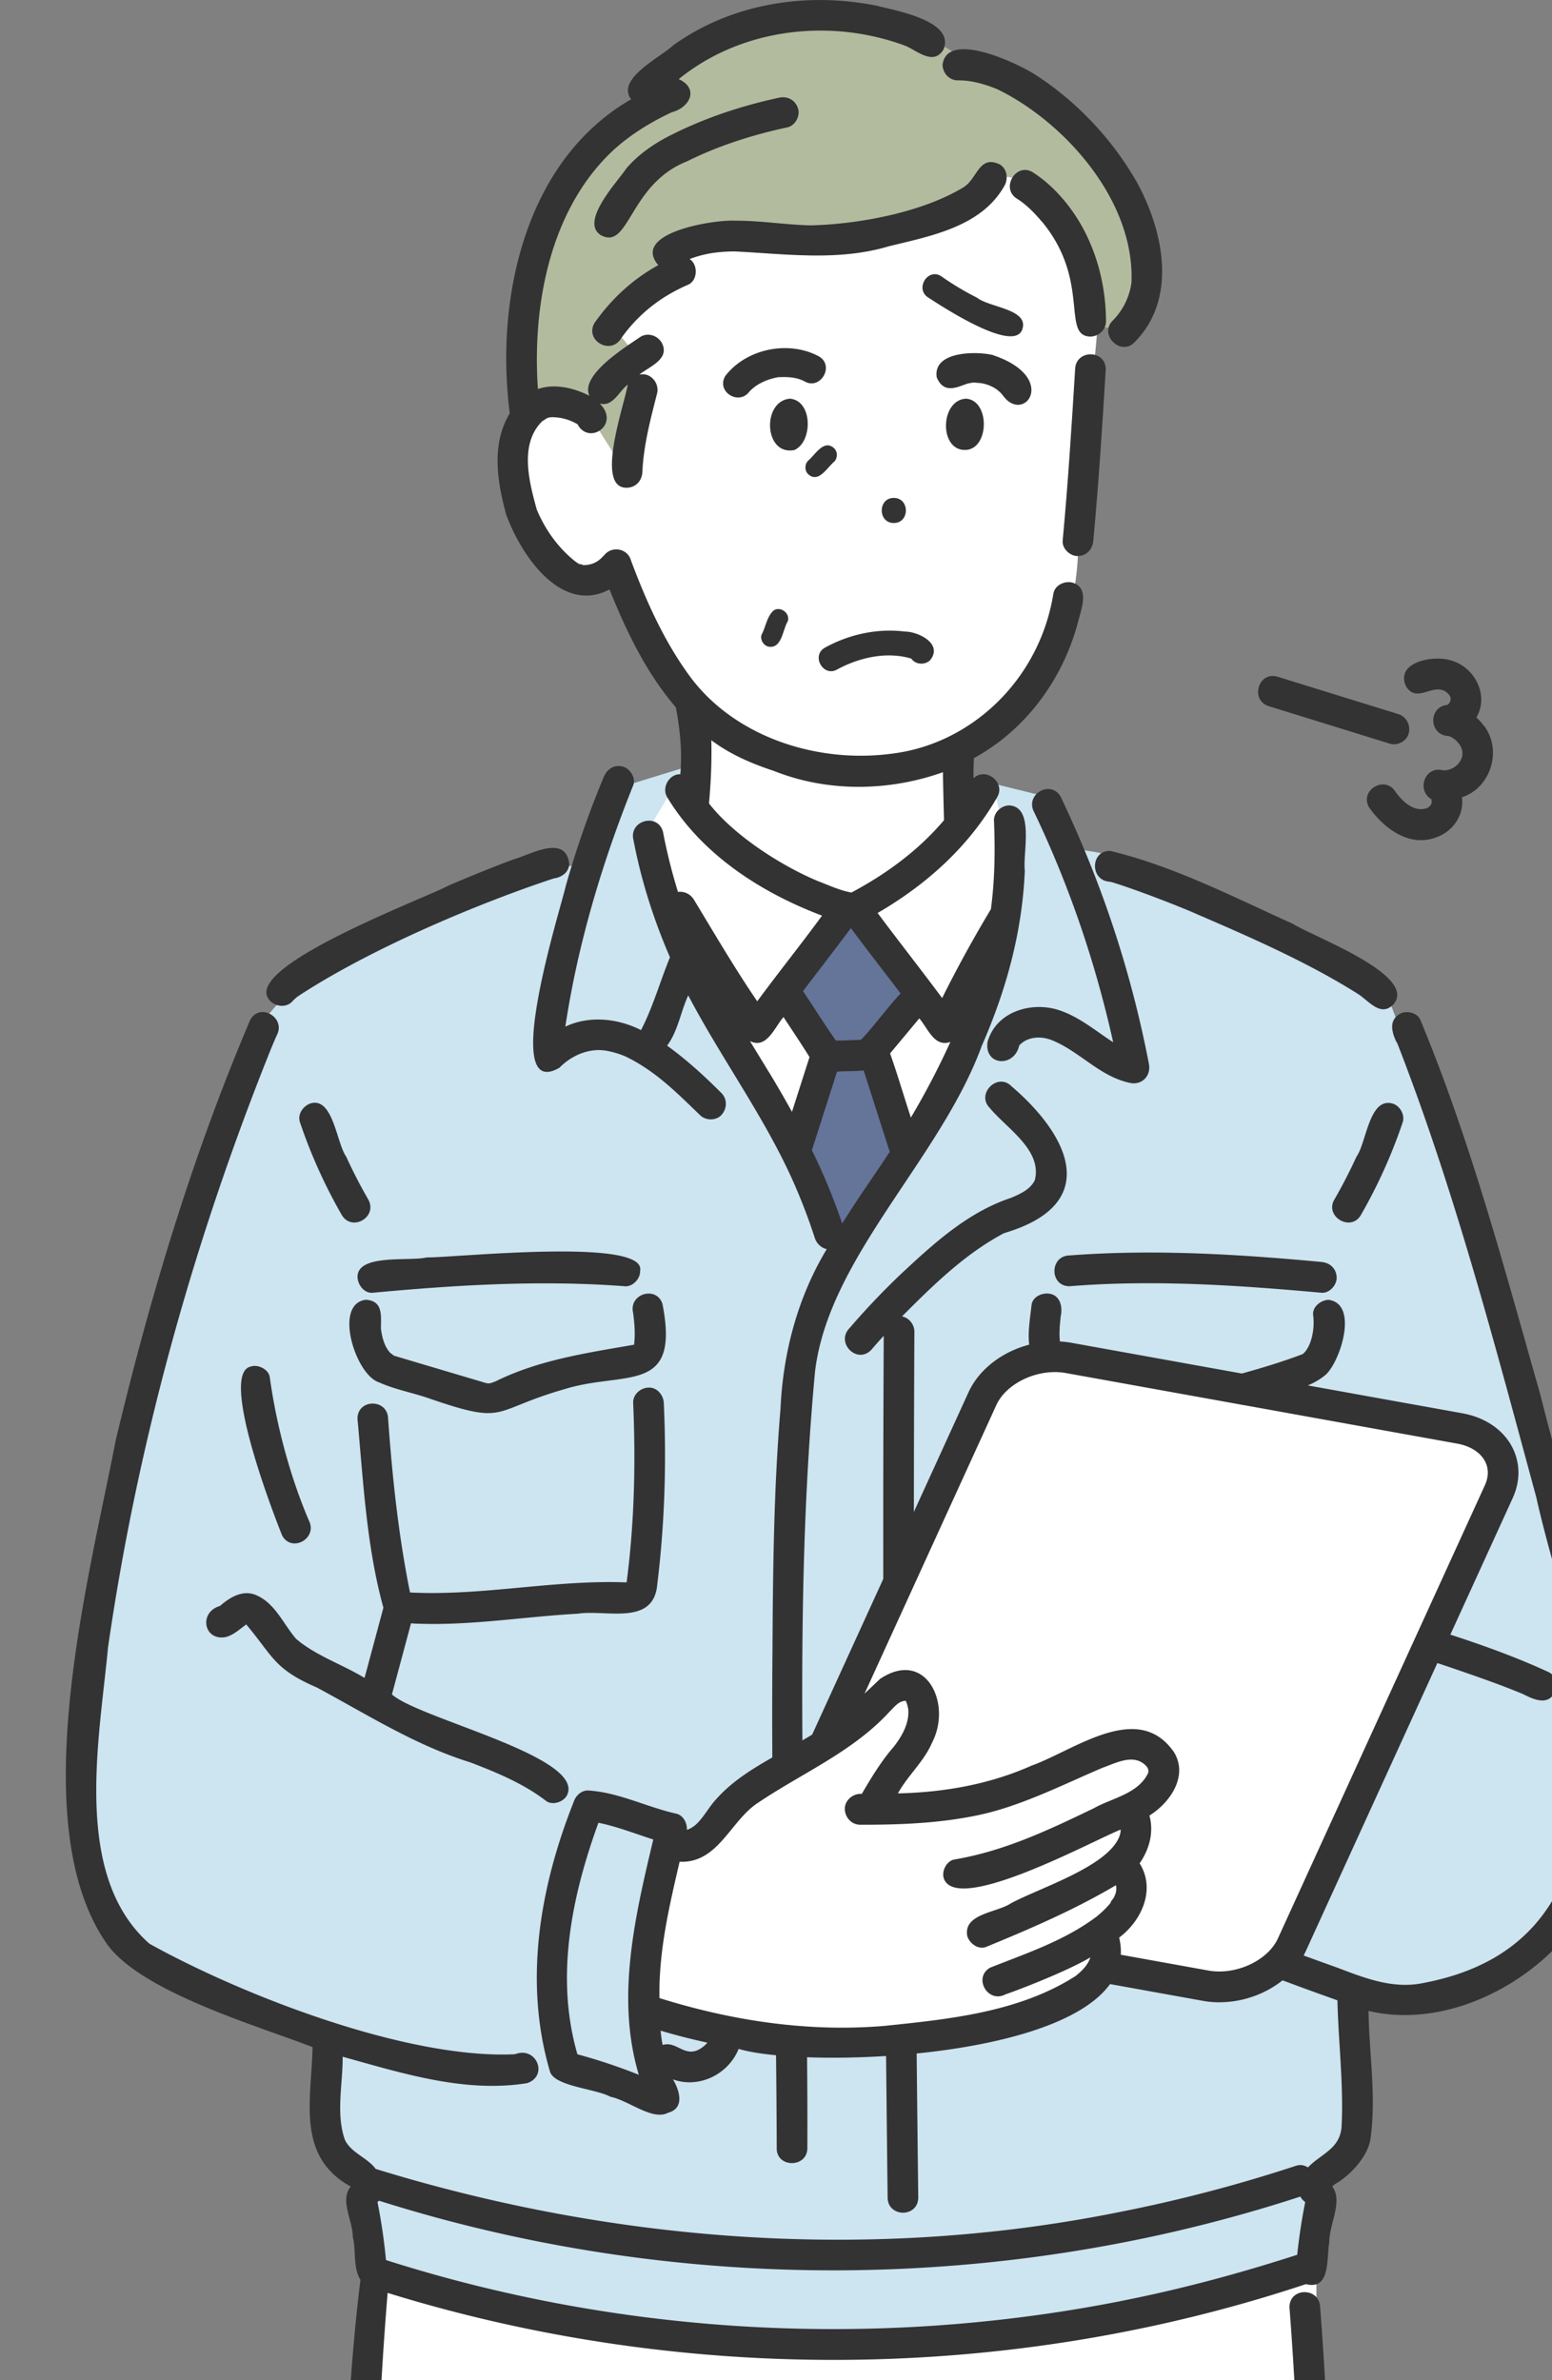 <svg width="150" height="230" fill="none" xmlns="http://www.w3.org/2000/svg"><rect width="100%" height="100%" fill="#808080" stroke="none"/><g clip-path="url(#a)"><path d="m106.135 31.037-1.943 21.21s.754 14.923-11.52 19.332l-.097 8.38-9.655 8.17s-10.534-3.51-15.886-10.398l-.25-9.105s-6.49-8.074-7.915-13.361c0 0-3.752 2.488-7.05-3.018-3.294-5.506-3.53-16.286 4.774-12.514l-.468-13.51s7.967-20.926 40.753-11.96c0 0 7.799.925 9.257 16.773ZM81.292 279l2.665-16.16L85.775 279h41.455v-63.948l-91.95-.758s-.2 32.93.638 64.711h45.379l-.005-.005Z" fill="#fff"/><path d="m66.784 73.969-7.554 2.33-2.281 6.915s-17.552 4.018-29.21 12.751l-3.095 3.558s-13.48 38.858-14.35 51.191c-.87 12.333-5.899 31.479 2.868 38.026 8.762 6.548 19.666 8.352 19.666 8.352s-2.679 7.567 2.48 12.733l1.716 10.04s29.094 10.403 59.4 5.813c30.307-4.59 30.297-6.361 30.297-6.361l.99-9.092s3.239.075 3.521-4.348c.282-4.423-.454-13.212-.454-13.212s12.917 4.739 21.179-9.366c8.628-14.737-6.139-54.316-7.786-59.683-1.647-5.366-10.575-28.702-10.575-28.702s-15.294-11.291-30.237-12.937l-1.749-4.874-6.513-1.604s-2.434 7.515-12.815 12.23c0 0-12.357-4.046-15.498-11.43v-2.33Z" fill="#CDE4F1"/><path d="m65.23 75.861-2.582 4.32s4.793 14.124 9.905 23.392c5.112 9.268 8.512 17.857 8.512 17.857s9.868-11.895 12.288-19.368c2.419-7.474 5.981-16.751 2.47-26.2 0 0-3.562 7.045-13.384 11.063 0 0-11.334-4.046-17.214-11.064h.005Z" fill="#fff"/><path d="M80.987 87.725 75.704 95.9l3.548 5.487-2.929 8.725 5.353 9.649 6.079-8.622-3.063-10.068 3.775-4.613-4.621-8.803-2.86.07Z" fill="#657499"/><path d="M93.977 6.39s-9.484-8.548-22.923-3.516c0 0-7.055 2.72-8.401 7.46 0 0-7.143 1.938-10.418 12.997-3.276 11.058-1.837 16.402-1.837 16.402s3.141-2.27 6.833.8l3.23 5.11 1.61-10.626-2.508-3.055 5.667-4.86-.592-2.683s.865-2.692 5.574-1.795c4.71.898 16.849 2.535 23.955-3.464l1.795-2.01s2.914-1.009 5.764 3.19c2.854 4.2 2.6 13.868 6.8 10.697 4.201-3.167 3.729-8.734-2.081-15.9-4.201-5.18-8.684-9.115-12.463-8.747h-.005Z" fill="#B2BB9E"/><path d="M72.433 37.836c.721-.777 1.772-1.21 2.766-1.386.87-.038 1.758-.024 2.545.395 1.545.911 2.96-1.511 1.401-2.409-2.923-1.576-7.013-.753-9.048 1.897-.921 1.563 1.424 2.944 2.396 1.41-.042.05-.199.218-.06.097v-.005Zm4.196-1.354c-.028 0-.06-.01-.12-.014.009-.009.064 0 .12.014Zm20.313 1.748c2.036 2.819 5.464-1.78-1.022-3.933-1.656-.382-5.76-.34-5.39 2.157.815 1.995 2.582.558 3.253.568.231-.107.666-.014.925-.01.162.019.139.014-.079-.014.907.093 1.832.54 2.36 1.298-.125-.163-.14-.186-.047-.06v-.005Zm-3.585.293c-2.577.145-2.614 5.283.148 4.94 2.142-.331 2.124-4.805-.148-4.94ZM76.772 43.49c1.786-.777 1.8-4.78-.425-4.967-2.73.224-2.526 5.539.425 4.967Zm9.613 7.05c1.555 0 1.555-2.427 0-2.427-1.554 0-1.554 2.427 0 2.427Zm17.802 3.19c.865-.037 1.402-.656 1.48-1.488.514-5.506.87-11.03 1.203-16.55-.004-1.935-2.91-1.945-2.961 0-.337 5.52-.689 11.04-1.202 16.55-.074.777.731 1.52 1.48 1.488Z" fill="#333"/><path d="M48.936 49.754c1.397 3.846 5.288 9.673 9.974 7.204 1.629 4.06 3.558 8.068 6.412 11.398.398 2.153.625 4.246.43 6.46-1.077-.038-1.84 1.306-1.258 2.236 3.322 5.51 9.063 9.203 14.957 11.426-2.045 2.795-4.21 5.488-6.264 8.278-2.184-3.195-4.131-6.539-6.14-9.85a1.556 1.556 0 0 0-1.521-.72 53.237 53.237 0 0 1-1.448-5.809c-.514-1.87-3.313-1.093-2.855.79.75 3.92 1.953 7.702 3.53 11.334-.962 2.334-1.637 4.808-2.799 7.036-2.243-1.13-5-1.433-7.314-.33 1.185-7.91 3.558-15.868 6.556-23.308.3-.721-.324-1.67-1.032-1.832-.865-.2-1.499.27-1.823 1.037a95.178 95.178 0 0 0-3.654 10.481c-.454 2.084-6.463 20.955-.62 17.593 1.166-1.195 2.877-1.935 4.533-1.646a8.842 8.842 0 0 1 1.823.539c2.905 1.395 4.973 3.502 7.212 5.664.546.554 1.555.591 2.096 0 .541-.595.583-1.516 0-2.106-1.642-1.647-3.372-3.228-5.255-4.586 1.04-1.395 1.314-3.278 2.04-4.86 3.345 6.376 7.712 12.189 10.52 18.849a55.565 55.565 0 0 1 1.72 4.608c.172.526.62.949 1.148 1.065-2.808 4.655-4.228 10.008-4.469 15.444-.661 7.822-.73 15.705-.777 23.55-.143 15.965.37 31.92.412 47.885-.019 1.916 2.942 1.916 2.96 0 .107-24.991-1.586-50.094.74-75.02 1.287-11.059 12.15-20.597 16.128-31.53 2.373-5.408 3.904-11.026 4.15-16.904-.209-1.725.957-6.157-1.5-6.301-.777 0-1.517.683-1.48 1.488.12 2.837.079 5.757-.3 8.543a122.46 122.46 0 0 0-4.71 8.584c-2.05-2.762-4.182-5.46-6.236-8.222 4.705-2.734 8.803-6.394 11.547-11.175.86-1.427-1.087-2.976-2.276-1.841-.01-.651 0-1.302.037-1.953 5.042-2.735 8.641-7.683 10.08-13.221.301-1.219 1.134-3.228-.573-3.74-.741-.171-1.652.224-1.823 1.042-1.342 8.404-8.013 14.621-15.72 15.505-7 .911-14.85-1.512-19.259-7.269-2.572-3.427-4.367-7.44-5.847-11.402-.347-1.26-2.031-1.465-2.707-.354.111-.153.084-.14.014-.07-.587.675-1.305.903-2.082.86.375.02-.3-.157-.152-.06a3.691 3.691 0 0 1-.463-.293c-1.665-1.325-2.905-3.074-3.715-4.999-.745-2.688-1.716-6.357.532-8.557.023.005.352-.232.421-.265.324-.172.722-.111 1.083-.083a4.897 4.897 0 0 1 1.901.651c1.11 2.088 4.173-.014 2.137-2.005 1.286.354 1.846-1.176 2.716-1.827-.291 1.85-3.243 10.059-.07 9.966.852-.038 1.42-.656 1.481-1.489.111-2.59.777-5.096 1.416-7.598.277-1.028-.662-2.13-1.73-1.828.98-.804 3.067-1.52 2.164-3.139-.434-.674-1.309-.958-2.026-.535-1.43.986-5.875 3.702-4.94 5.702-1.481-.758-3.364-1.214-4.978-.651-.565-8.097 1.165-17.398 7.314-23.104 1.623-1.483 3.594-2.692 5.63-3.646 1.74-.455 2.66-2.283.666-3.199 6.083-4.939 14.674-5.915 21.924-3.213 1.124.479 2.71 1.943 3.659.358 1.17-2.758-4.599-3.762-6.412-4.228-6.764-1.376-14.017-.255-19.698 3.81-1.24 1.176-5.57 3.254-4.072 5.222-10.265 5.9-13.161 19.303-11.732 30.348-1.813 2.986-1.212 6.622-.337 9.812h.004Zm25.375 53.842c-.606-.999-1.221-1.999-1.832-2.999 1.624.823 2.383-1.34 3.248-2.316.846 1.293 1.693 2.544 2.512 3.865l-1.694 5.292a112.637 112.637 0 0 0-2.23-3.846l-.004.004Zm10.737 9.125c-1.225 1.813-2.48 3.631-3.65 5.501a60.723 60.723 0 0 0-2.928-7.078l2.429-7.589c.87-.075 1.702-.019 2.572-.121.842 2.618 1.675 5.245 2.521 7.864-.31.474-.62.953-.939 1.423h-.005Zm2.989-4.725c-.68-2.065-1.286-4.158-2.012-6.204.943-1.125 1.882-2.255 2.822-3.385.823.93 1.448 2.836 3.007 2.274a75.171 75.171 0 0 1-3.822 7.315h.005Zm-2.28-13.682c.43.563.86 1.126 1.285 1.688-1.258 1.326-2.72 3.344-3.788 4.428-.047.027-.065.046-.08.051-.781.018-1.595.074-2.386.069-1.101-1.567-2.11-3.19-3.178-4.78 1.54-2.028 3.104-4.041 4.626-6.083 1.156 1.553 2.34 3.088 3.516 4.623l.004.004ZM74.722 74.466c5.209 2.098 11.144 2.028 16.413.154.019 1.544.065 3.092.102 4.636-2.466 2.92-5.593 5.204-8.947 6.99-1.115-.2-2.183-.702-3.243-1.107-3.215-1.335-7.938-4.204-10.524-7.501.185-2.032.277-4.064.226-6.11 1.81 1.357 3.84 2.236 5.977 2.943l-.004-.005Zm-18.889-33.46s.005 0 .01.006v.004s-.005 0-.01-.004v-.005Zm.014.006s0-.005-.005-.01c.07.037.107.06.005.01Zm-.005-.01c-.037-.05-.046-.097-.106-.228.028.08.07.154.106.228ZM52 41.123c.032-.042.055-.065 0 0Z" fill="#333"/><path d="M71.045 24.298c4.973.246 9.979.958 14.855-.498 4.07-1 8.998-1.888 11.209-5.901.36-.688.199-1.651-.532-2.037-1.99-.893-2.105 1.432-3.479 2.25-3.983 2.414-10.154 3.568-14.785 3.665-2.43-.06-4.835-.465-7.268-.45-1.994-.122-10.108 1.157-7.42 4.296-2.457 1.34-4.557 3.283-6.163 5.585-.971 1.674 1.532 3.149 2.559 1.502a14.86 14.86 0 0 1 4.483-4.171c.647-.39 1.322-.735 2.016-1.032.926-.424.958-1.949.13-2.474.694-.27 1.42-.452 2.151-.577a15.144 15.144 0 0 1 2.248-.158h-.004ZM58.12 22.75c2.729 1.4 2.701-4.972 8.299-7.167 2.984-1.488 6.32-2.558 9.673-3.274.759-.162 1.272-1.097 1.036-1.832-.259-.804-1.008-1.214-1.822-1.037-3.623.772-7.213 1.967-10.525 3.646-1.578.8-3.063 1.823-4.228 3.167-.916 1.367-4.599 5.218-2.434 6.501v-.005Zm42.616-1.294c4.714 5.73 1.799 11.045 4.677 11.068.8-.037 1.485-.655 1.48-1.488-.018-4.697-1.67-9.43-5.047-12.756a12.517 12.517 0 0 0-2.035-1.637c-1.638-.986-3.146 1.59-1.495 2.572.93.595 1.707 1.404 2.415 2.246l.005-.005Z" fill="#333"/><path d="M92.575 7.766c1.319-.014 2.61.363 3.822.86 6.384 3.097 13.3 10.678 12.958 18.685a6.407 6.407 0 0 1-1.809 3.665c-1.36 1.349.749 3.479 2.095 2.107 4.182-4.186 2.822-10.706.273-15.412-2.336-4.11-5.676-7.7-9.618-10.3-1.67-1.154-8.799-4.572-9.201-1.093.037.809.652 1.483 1.48 1.488Zm16.761 17.378c.009.056.023.135 0 0ZM78.114 45.825c.994.888 1.809-.623 2.498-1.2.356-.349.36-.972 0-1.316-.995-.888-1.809.623-2.498 1.2-.357.349-.361.972 0 1.316Zm11.796 17.95c1.236-1.558-1.128-2.743-2.46-2.748-2.66-.326-5.39.265-7.736 1.567-1.346.777-.13 2.883 1.213 2.088 2.16-1.163 4.792-1.748 7.152-1.042.411.605 1.332.642 1.832.14v-.005Zm8.93-32.074c.471-1.841-3.253-2.004-4.419-2.939a26.804 26.804 0 0 1-3.47-2.083c-1.323-.81-2.553 1.288-1.212 2.088 1.323.856 8.494 5.576 9.1 2.934ZM28.253 96.765a5.4 5.4 0 0 1 .504-.465l-.042.028c7.208-4.762 17.978-9.203 24.81-11.445.764-.102 1.518-.609 1.48-1.488-.392-2.785-3.728-.818-5.356-.358-2.1.777-4.173 1.632-6.236 2.507-2.36 1.279-20.638 8.073-17.251 11.221.573.53 1.53.61 2.095 0h-.005Z" fill="#333"/><path d="M28.794 96.268s-.023.023-.037.032c.351-.223.148-.125.037-.032Zm78.483-14.045c-1.929-.014-1.929 2.902 0 2.977 1.347.344 6.199 2.148 8.6 3.222 4.913 2.116 10.618 4.614 15.383 7.632 1.017.641 2.16 2.25 3.386 1.027 2.526-2.804-7.786-6.59-9.655-7.794-5.769-2.6-11.538-5.594-17.709-7.068l-.005.004Zm20.309 140.721c-.041-1.921-2.951-1.953-2.96 0a372.58 372.58 0 0 1 1.003 20.601c.232 10.575.079 21.155-.379 31.72-.032.777.703 1.521 1.481 1.489.832-.038 1.443-.656 1.48-1.489.291-6.705.458-13.416.486-20.126.037-10.738-.273-21.485-1.106-32.19l-.005-.005ZM74.25 62.482c1.324.247 1.375-1.614 1.888-2.446.25-.763-.684-1.488-1.36-1.051-.661.572-.763 1.595-1.175 2.349-.152.464.176 1.032.648 1.143v.005Z" fill="#333"/><path d="M102.448 97.644c-2.67-.925-6.158.056-7 3.032-.347 2.302 2.572 2.525 3.058.349.8-.874 2.105-.93 3.155-.512 2.693 1.079 4.636 3.525 7.559 4.13 1.152.242 2.041-.688 1.823-1.832a105.126 105.126 0 0 0-6.005-20.123 112.41 112.41 0 0 0-2.53-5.71c-.972-1.665-3.48-.214-2.559 1.502 3.391 7.087 5.931 14.55 7.638 22.233-1.684-1.088-3.22-2.413-5.139-3.069Zm-5.251 21.466c9.215-2.786 6.254-9.278.56-14.147-1.342-1.362-3.452.74-2.091 2.107 1.633 1.972 5.075 4.046 4.353 6.957-.421.907-1.42 1.344-2.285 1.716-4.192 1.381-7.513 4.432-10.687 7.394a72.36 72.36 0 0 0-4.96 5.223c-1.322 1.395.718 3.473 2.096 2.106.403-.47.815-.935 1.23-1.39-.142 27.763.047 55.525.376 83.283.023 1.912 2.928 1.963 2.96 0-.333-27.893-.518-55.79-.374-83.688 0-.683-.528-1.344-1.198-1.465 3.006-3.013 6.106-6.069 9.9-8.064-.01.014.023.014.124-.023l-.004-.009Zm-62.639 4.321c.032.744.657 1.567 1.48 1.488 8.082-.754 16.243-1.247 24.348-.628.773.065 1.513-.73 1.48-1.488.662-3.26-17.99-1.261-20.623-1.298-1.652.409-6.745-.39-6.69 1.926h.005Zm29.488 2.641c-.505-1.87-3.299-1.098-2.855.79.13 1.009.227 2.07.088 3.079-4.566.795-9.202 1.465-13.416 3.557.208-.088-.282.107-.254.093-.384.144-.55.089-.986-.051-2.845-.846-5.7-1.688-8.54-2.539-.05-.019-.523-.423-.213-.126-.694-.618-.939-1.599-1.054-2.492 0-1.242.231-2.679-1.458-2.786-3.182.396-.98 7.269 1.263 7.976 1.476.665 3.095.972 4.631 1.479 7.902 2.739 6.042 1.264 13.314-.819 5.843-1.809 11.163.577 9.475-8.161h.005Zm-2.795 3.971c-.009.033-.032.042-.055.084.004-.01.028-.042.055-.084Zm.116-.144c.037-.042.074-.065.092-.051 0 0-.046.028-.092.051Z" fill="#333"/><path d="M40.304 156.894c5.204.205 10.362-.678 15.544-.962 2.757-.423 7.379 1.242 7.684-2.902.708-5.785.893-11.635.624-17.458-.037-.776-.656-1.525-1.48-1.488-.772.033-1.517.656-1.48 1.488.25 5.776.12 11.599-.634 17.337h-.019c-6.994-.274-13.915 1.33-20.915.972-1.12-5.534-1.707-11.105-2.118-16.797-.042-1.935-2.947-1.944-2.961 0 .564 6.092.879 12.375 2.507 18.271l-1.822 6.785c-2.147-1.311-4.729-2.153-6.63-3.79-1.249-1.46-2.054-3.52-3.955-4.255-1.259-.47-2.475.288-3.391 1.093-2.054.581-1.596 3.376.532 3.009.79-.196 1.36-.763 2.012-1.223 2.619 3.125 2.693 4.31 6.814 6.087 4.867 2.609 9.512 5.585 14.832 7.236 2.558.981 5.13 2.041 7.323 3.72.62.475 1.684.116 2.027-.535 1.846-3.729-14.342-7.403-16.918-9.751l1.845-6.869c.19.019.38.028.574.037l.005-.005ZM60.51 153.1l.01-.01c-.033.135-.028.075-.01.01Zm.014-.037s0 .009-.005.014c0-.01.005-.014.01-.024v.01h-.005Zm.116-.098s.018-.009.032-.019a.179.179 0 0 1-.042.024s.005-.005.01-.005Zm.19-.061h-.075c.042-.018.079-.027.074 0Zm-37.094 4.014h-.009s.01 0 .014.004l-.005-.004Zm-.046-.014.028.014c-.176-.014-.13-.033-.028-.014Zm.143.079c.028.014.056.032.056.042 0 .009-.023-.014-.056-.042Zm5.136 1.748c.05.033.106.07.097.075-.01.004-.051-.023-.097-.075ZM47.7 171.185c-.05-.023-.037-.014 0 0Zm55.659-49.871c-1.925.047-1.934 2.967 0 2.977 8.105-.656 16.27-.103 24.348.627.772.075 1.512-.739 1.48-1.488-.037-.869-.652-1.409-1.48-1.488-8.082-.753-16.243-1.246-24.348-.628Zm-2.48 11.152c2.253 1.084 4.691.739 7.139 1.479 3.007.451 5.681 2.274 8.609 2.716 1.624-.177 3.15-.865 4.728-1.265 2.244-.847 4.918-.968 6.787-2.567 1.434-1.335 3.178-6.855.254-7.227-.722.033-1.582.66-1.48 1.488.124.949-.01 2.028-.375 2.865-.13.274-.282.549-.495.767-.051.051-.264.209-.13.121-3.062 1.167-6.333 2.009-9.502 2.855-.199-.097-.671-.241-.833-.334-4.122-2.005-8.641-2.647-13.092-3.414-.176-.976-.051-1.99.051-2.971-.018.158-.023.195-.018.176.18-.818-.019-1.906-.995-2.125-.708-.163-1.693.219-1.823 1.037-.226 2.093-.879 5.023 1.175 6.394v.005Z" fill="#333"/><path d="M100.028 151.444c.102 4.953 2.369 4.469 6.347 4.428 6.32-.01 12.843 1.911 19.079.674 6.074 1.781 12.134 3.618 18.097 5.752 1.24.447 2.475.907 3.687 1.419.935.479 2.304 1.116 2.98-.098.351-.665.213-1.674-.532-2.037-6.098-2.818-12.639-4.566-19.023-6.594-.148-2.493-.491-4.967-.611-7.459-.032-.861-.823-1.679-1.721-1.456.375-2.985.666-5.985.865-8.989.051-.777-.717-1.521-1.48-1.488-.847.037-1.425.656-1.48 1.488-.366 5.45-.995 10.756-1.953 16.058-1.624-.284-5.274-2.223-5.297.721-5.269-.284-10.515-1.182-15.803-.954-.028-.074-.069-.386-.06-.297a105.997 105.997 0 0 1-.574-17.039c.037-.777-.707-1.521-1.48-1.488-.833.037-1.443.655-1.48 1.488-.25 5.292-.107 10.598.444 15.867l-.005.004Zm27.128 2.516c.144-.623.227-1.274.31-1.874.065.67.125 1.344.176 2.018l-.486-.139v-.005Zm-24.218-1.041c-.028 0-.023 0 0 0Zm31.597-46.295c-2.221-.558-2.475 3.832-3.437 5.153a48.335 48.335 0 0 1-2.128 4.129c-.977 1.651 1.596 3.172 2.558 1.502a50.009 50.009 0 0 0 4.039-8.952c.249-.739-.287-1.66-1.032-1.832Zm-101.069 5.148c-.939-1.274-1.253-5.776-3.437-5.153-.726.238-1.3 1.042-1.036 1.833a50.362 50.362 0 0 0 4.038 8.952c.995 1.66 3.502.19 2.559-1.502a48.285 48.285 0 0 1-2.128-4.13h.004Zm101.485-11.105s.005.056.113.191a.973.973 0 0 1-.113-.191Z" fill="#333"/><path d="M156.357 166.325c-1.314-10.714-4.867-21.047-7.467-31.497-3.479-12.212-6.74-24.554-11.621-36.291-.315-.717-1.406-.935-2.026-.535-1.027.642-.717 1.744-.292 2.665.023-.005.093.13.116.19 5.547 14.244 9.414 29.088 13.416 43.83 2.054 9.268 6.028 18.462 4.682 28.13-.916 10.278-5.334 16.951-15.873 18.853-2.808.498-5.473-.558-8.054-1.539-5.279-1.879-10.404-3.809-15.484-6.246-1.661-.437-4.201-3.218-5.584-1.26-.361.688-.199 1.646.532 2.037 6.579 3.492 13.555 6.138 20.559 8.631.093 4.046.606 8.115.403 12.156-.125 2.2-1.957 2.642-3.253 3.99-.333-.214-.735-.298-1.142-.163a142.196 142.196 0 0 1-17.002 4.46c-23.87 4.827-48.797 2.986-71.96-4.153-.782-1.088-2.406-1.553-2.984-2.841-.874-2.525-.185-5.367-.204-7.999 5.75 1.591 11.825 3.53 17.839 2.549 2.059-.712.897-3.549-1.129-2.809h.046c-.032-.005-.268.042-.208.023-10.34.456-26.129-5.636-35.22-10.682-7.489-6.585-4.833-19.769-4.01-28.609 2.859-19.834 8.323-39.421 15.817-58.023l-.07.167c.167-.39.38-.902.565-1.32.907-1.665-1.577-3.204-2.558-1.502-5.584 13.104-9.71 26.809-13.01 40.658-2.557 13.263-8.91 36.952-.915 48.55 3.187 4.674 14.522 7.971 19.943 10.068-.097 5.064-1.628 10.547 3.692 13.477-1.1 1.321.213 3.306.194 4.86.343 1.344-.004 2.948.74 4.148-2.197 18.08-1.748 36.668-.462 54.874.046 1.926 2.952 1.949 2.96 0-1.466-17.834-1.332-35.78.13-53.609 28.72 8.887 60.215 8.645 88.754-.847 2.415.619 1.975-2.539 2.258-4.036-.037-1.66 1.364-4.027.282-5.399.083-.075.171-.149.254-.224 1.235-.655 3.322-2.627 3.479-4.645.514-4.009-.171-8.073-.222-12.096 6.717 1.586 14.105-1.721 18.634-6.706 4.812-5.845 5.533-13.96 5.459-21.28l-.004-.005Zm-142.64 20.988s-.023-.019-.037-.028c.01.004.023.014.037.028Zm94.546 35.054c-23.488 4.623-48.16 3.293-70.957-3.976a56.025 56.025 0 0 0-.823-5.613c.055-.037.106-.079.157-.121 28.766 9.101 60.349 8.966 89.036-.4.115.21.277.391.472.53a55.43 55.43 0 0 0-.773 5.093c-5.612 1.813-11.32 3.353-17.112 4.483v.004Z" fill="#333"/><path d="M140.063 141.804c-.726-.386-1.587-.172-2.026.535-1.795 2.879-3.59 5.762-5.385 8.645-.412.66-.162 1.67.532 2.037.726.386 1.587.172 2.026-.535 1.795-2.878 3.59-5.762 5.385-8.645.412-.66.162-1.669-.532-2.037ZM24.25 132.047c-3.076.624 2.138 14.152 3.031 16.356.962 1.674 3.47.214 2.558-1.502-1.808-4.265-3.108-9.096-3.765-13.817-.107-.772-1.13-1.264-1.823-1.041v.004Zm25.58 66.427a.619.619 0 0 0-.163.023c.056-.009.107-.014.162-.023Z" fill="#333"/><path d="m116.507 191.88-37.81-6.818c-3.34-.6-5.015-3.344-3.748-6.125l19.995-43.769c1.272-2.781 5.005-4.548 8.346-3.943l37.81 6.817c3.34.6 5.014 3.344 3.747 6.125l-19.995 43.769c-1.272 2.781-5.005 4.548-8.345 3.944Z" fill="#fff"/><path d="M117.862 193.484a8.913 8.913 0 0 1-1.614-.145l-37.81-6.817c-2.17-.391-3.914-1.581-4.788-3.26-.792-1.521-.806-3.279-.042-4.948l19.994-43.769c1.56-3.409 5.931-5.511 9.951-4.79l37.81 6.817c2.17.391 3.914 1.581 4.788 3.26.791 1.521.805 3.279.042 4.948l-19.994 43.77c-1.351 2.957-4.816 4.929-8.337 4.929v.005Zm-1.092-3.074c2.665.483 5.751-.94 6.741-3.102l19.994-43.77c.379-.827.389-1.632.023-2.329-.448-.861-1.425-1.484-2.688-1.712l-37.81-6.817c-2.664-.484-5.75.939-6.74 3.102l-19.994 43.769c-.38.828-.389 1.632-.024 2.33.45.86 1.425 1.483 2.688 1.711l37.81 6.818Z" fill="#333"/><path d="M64.92 177.593h3.095l3.39-4.404 9.674-5.547 5.764-4.776s2.813-.563 2.087 2.618c-.731 3.181-4.446 8.761-4.446 8.761l11.135-.688 11.922-4.771s8.637-.61 3.285 4.892l-2.189 6.236s1.499 2.586-1.438 6.185c0 0 1.198 4.822-2.452 6.292-3.65 1.469-10.705 6.483-31.88 4.036l-10.584-1.836s-.194-9.785 2.641-17.002l-.004.004Z" fill="#fff"/><path d="M87.529 164.345v-.005c-.015 0-.02 0 0 .005Zm.004.013h-.01c.005.005.01.015.015.02a.038.038 0 0 0-.01-.02h.005Zm12.12 6.269c.088-.037.357-.186 0 0Z" fill="#333"/><path d="M113.481 169.339c-3.479-5.088-9.636-.195-13.832 1.293h.009c-4.053 1.799-8.461 2.567-12.875 2.664.949-1.73 2.517-3.069 3.303-4.91 1.962-3.763-.61-9.115-5.042-6.144-2.397 2.321-4.78 4.46-7.768 6.083-2.766 1.642-5.829 3.042-8.012 5.483-.745.777-1.263 1.855-2.068 2.553-.222.177-.518.377-.81.456.033-.679-.356-1.428-1.068-1.572-2.836-.637-5.496-2.037-8.438-2.228-.644-.046-1.24.479-1.43 1.093-3.27 8.227-4.848 17.355-2.313 26.001.333 1.497 4.436 1.706 5.857 2.501 1.748.335 4.07 2.349 5.574 1.544 1.629-.432 1.12-2.148.472-3.227 2.517.925 5.376-.502 6.347-2.944 7.092 2.126 39.545.879 36.779-10.756 2.188-1.637 3.553-4.66 1.975-7.176.93-1.32 1.402-3.004.948-4.617 1.966-1.209 3.771-3.786 2.397-6.088l-.005-.009Zm-2.609 1.418c.055.065.097.177 0 0Zm-23.4-3.743v.009c.015-.037.07-.158 0-.009Zm-.124-2.66c.064 0 .236-.061 0 0ZM67.922 175.58s-.009.009-.023.018c.01-.014.019-.023.023-.018Zm-.028.028-.055.074c-.134.191-.005 0 .055-.074Zm-12.088 22.898c-2.16-7.454-.56-15.244 2.031-22.373 1.818.372 3.54 1.056 5.302 1.618-1.749 7.362-3.641 15.282-1.397 22.736a54.157 54.157 0 0 0-5.936-1.981Zm12.366-.911c-1.841 1.678-2.632-.461-4.126.014a11.373 11.373 0 0 1-.195-1.386c1.485.446 2.993.828 4.515 1.158-.064.07-.125.144-.194.214Zm37.102-8.171c-.014.023-.032.06-.028.088v-.028c-.286.586-.772 1.033-1.267 1.442-5.436 3.502-12.227 4.19-18.491 4.836-7.347.624-14.73-.488-21.752-2.687-.08-4.516.93-8.804 1.947-13.175 3.622.167 4.834-3.725 7.347-5.539 4.33-2.967 9.344-5.022 12.953-8.97.44-.419.879-1.047 1.545-1.033-.032-.037-.014-.093 0-.018h.014v.004h-.014v.014h.019c.064.093.074.117-.01.019.134.2.185.53.24.739.144 1.358-.6 2.656-1.4 3.679-1.208 1.39-2.161 2.967-3.087 4.553-.828-.075-1.679.618-1.637 1.488.037.809.652 1.483 1.48 1.488 3.706.009 7.444-.126 11.09-.86 4.32-.847 8.47-3.009 12.379-4.66 1.212-.428 2.808-1.293 3.969-.349.301.247.541.567.361.944-.985 1.953-3.442 2.339-5.209 3.33-4.335 2.088-8.637 4.139-13.472 4.952-.767.131-1.263 1.121-1.031 1.833 1.254 3.543 14.471-3.693 17.089-4.716.014.209-.046.409-.102.609-1.078 2.949-7.693 5-10.506 6.511-1.337.911-4.621.986-4.214 3.171.226.703 1.05 1.34 1.822 1.042 4.275-1.758 8.559-3.599 12.542-5.962.032.126.051.256.037.386.037.024-.028.21-.014.27 0-.023 0-.037-.004-.06-.024.116-.061.227-.098.339.01-.009.014-.019.028-.032-.042.046-.065.195-.106.213-.056.14-.292.391-.394.582.144-.168.061 0-.032.093v.014-.014a8.845 8.845 0 0 1-1.069 1.06c-.087.074-.522.465-.161.14-3.082 2.343-6.796 3.571-10.35 4.98-1.665.967-.207 3.488 1.495 2.572 1.29-.433 5.996-2.251 8.198-3.572-.01.056-.033.093-.07.177.023-.019.033 0-.028.112l-.009-.005Zm3.03-12.407v.004c-.014.145-.004.052 0-.004Z" fill="#333"/><path d="M107.259 183.951a.26.26 0 0 1 .032-.094.247.247 0 0 0-.037.094h.005Zm.601-1.189c.014-.071.01-.146.019-.216-.014-.005-.033.056-.019.216Zm-.175.52c.023-.061.061-.117.079-.182-.103.131-.107.201-.079.182Zm-2.443 6.204c.019-.052.028-.108.061-.174a.22.22 0 0 0-.061.174ZM136.159 70.83c.18-.805-.241-1.586-1.032-1.832-3.895-1.205-7.79-2.41-11.686-3.618-1.864-.503-2.637 2.31-.786 2.869 3.895 1.204 7.79 2.409 11.686 3.618.74.228 1.647-.27 1.822-1.042l-.004.005Zm2.202 6.534c-.047-.14-.014-.089 0 0Zm2.965-4.307c-.028.09-.014.061 0 0Z" fill="#333"/><path d="M143.399 70.114a5.28 5.28 0 0 0-.708-.782c1.263-2.148-.176-4.91-2.48-5.52-1.619-.53-5.394.13-4.321 2.507 1.055 1.702 2.586-.368 3.886.549.301.26.569.507.352.972a.644.644 0 0 1-.241.274c-1.859.181-1.795 2.92.084 3.004.43.06 1.554.893 1.351 1.935.004-.019.013-.042.023-.075-.153.88-1.046 1.535-1.92 1.451-1.707-.41-2.54 1.893-1.097 2.795a.26.26 0 0 1-.018-.051c.014.014 0 0 0-.01l-.005-.004h.005c-.014-.042-.009-.06.014.01.046.036.069.046 0 0 .009.022.014.06.032.083a.088.088 0 0 1-.018-.028c.014.065.027.14.051.2-.01-.028-.019-.051-.024-.07.065.33-.157.6-.439.726-1.245.455-2.378-.628-3.044-1.558-1.018-1.651-3.525-.172-2.558 1.502 1.461 2.055 3.932 3.915 6.569 2.855 1.563-.577 2.637-2.148 2.401-3.841 2.799-.893 3.941-4.595 2.109-6.938l-.004.014Zm-6.819 7.938c.055.023.088.032 0 0Zm.49.135c-.148-.01-.129-.038 0 0Zm.486 0c-.074.014-.07.004 0 0Zm2.692-3.879c.074-.037.093-.032 0 0Zm-.448.126c.078-.01.097-.019 0 0Zm1.42-2.218c.014.037.018.037 0 0Z" fill="#333"/><path d="M138.32 77.174s-.01-.005-.015-.01c0 0 .01.005.015.01Zm.008.054.006.006-.006-.005Z" fill="#333"/></g><defs><clipPath id="a"><path fill="#fff" d="M0 0h150v230H0z"/></clipPath></defs></svg>